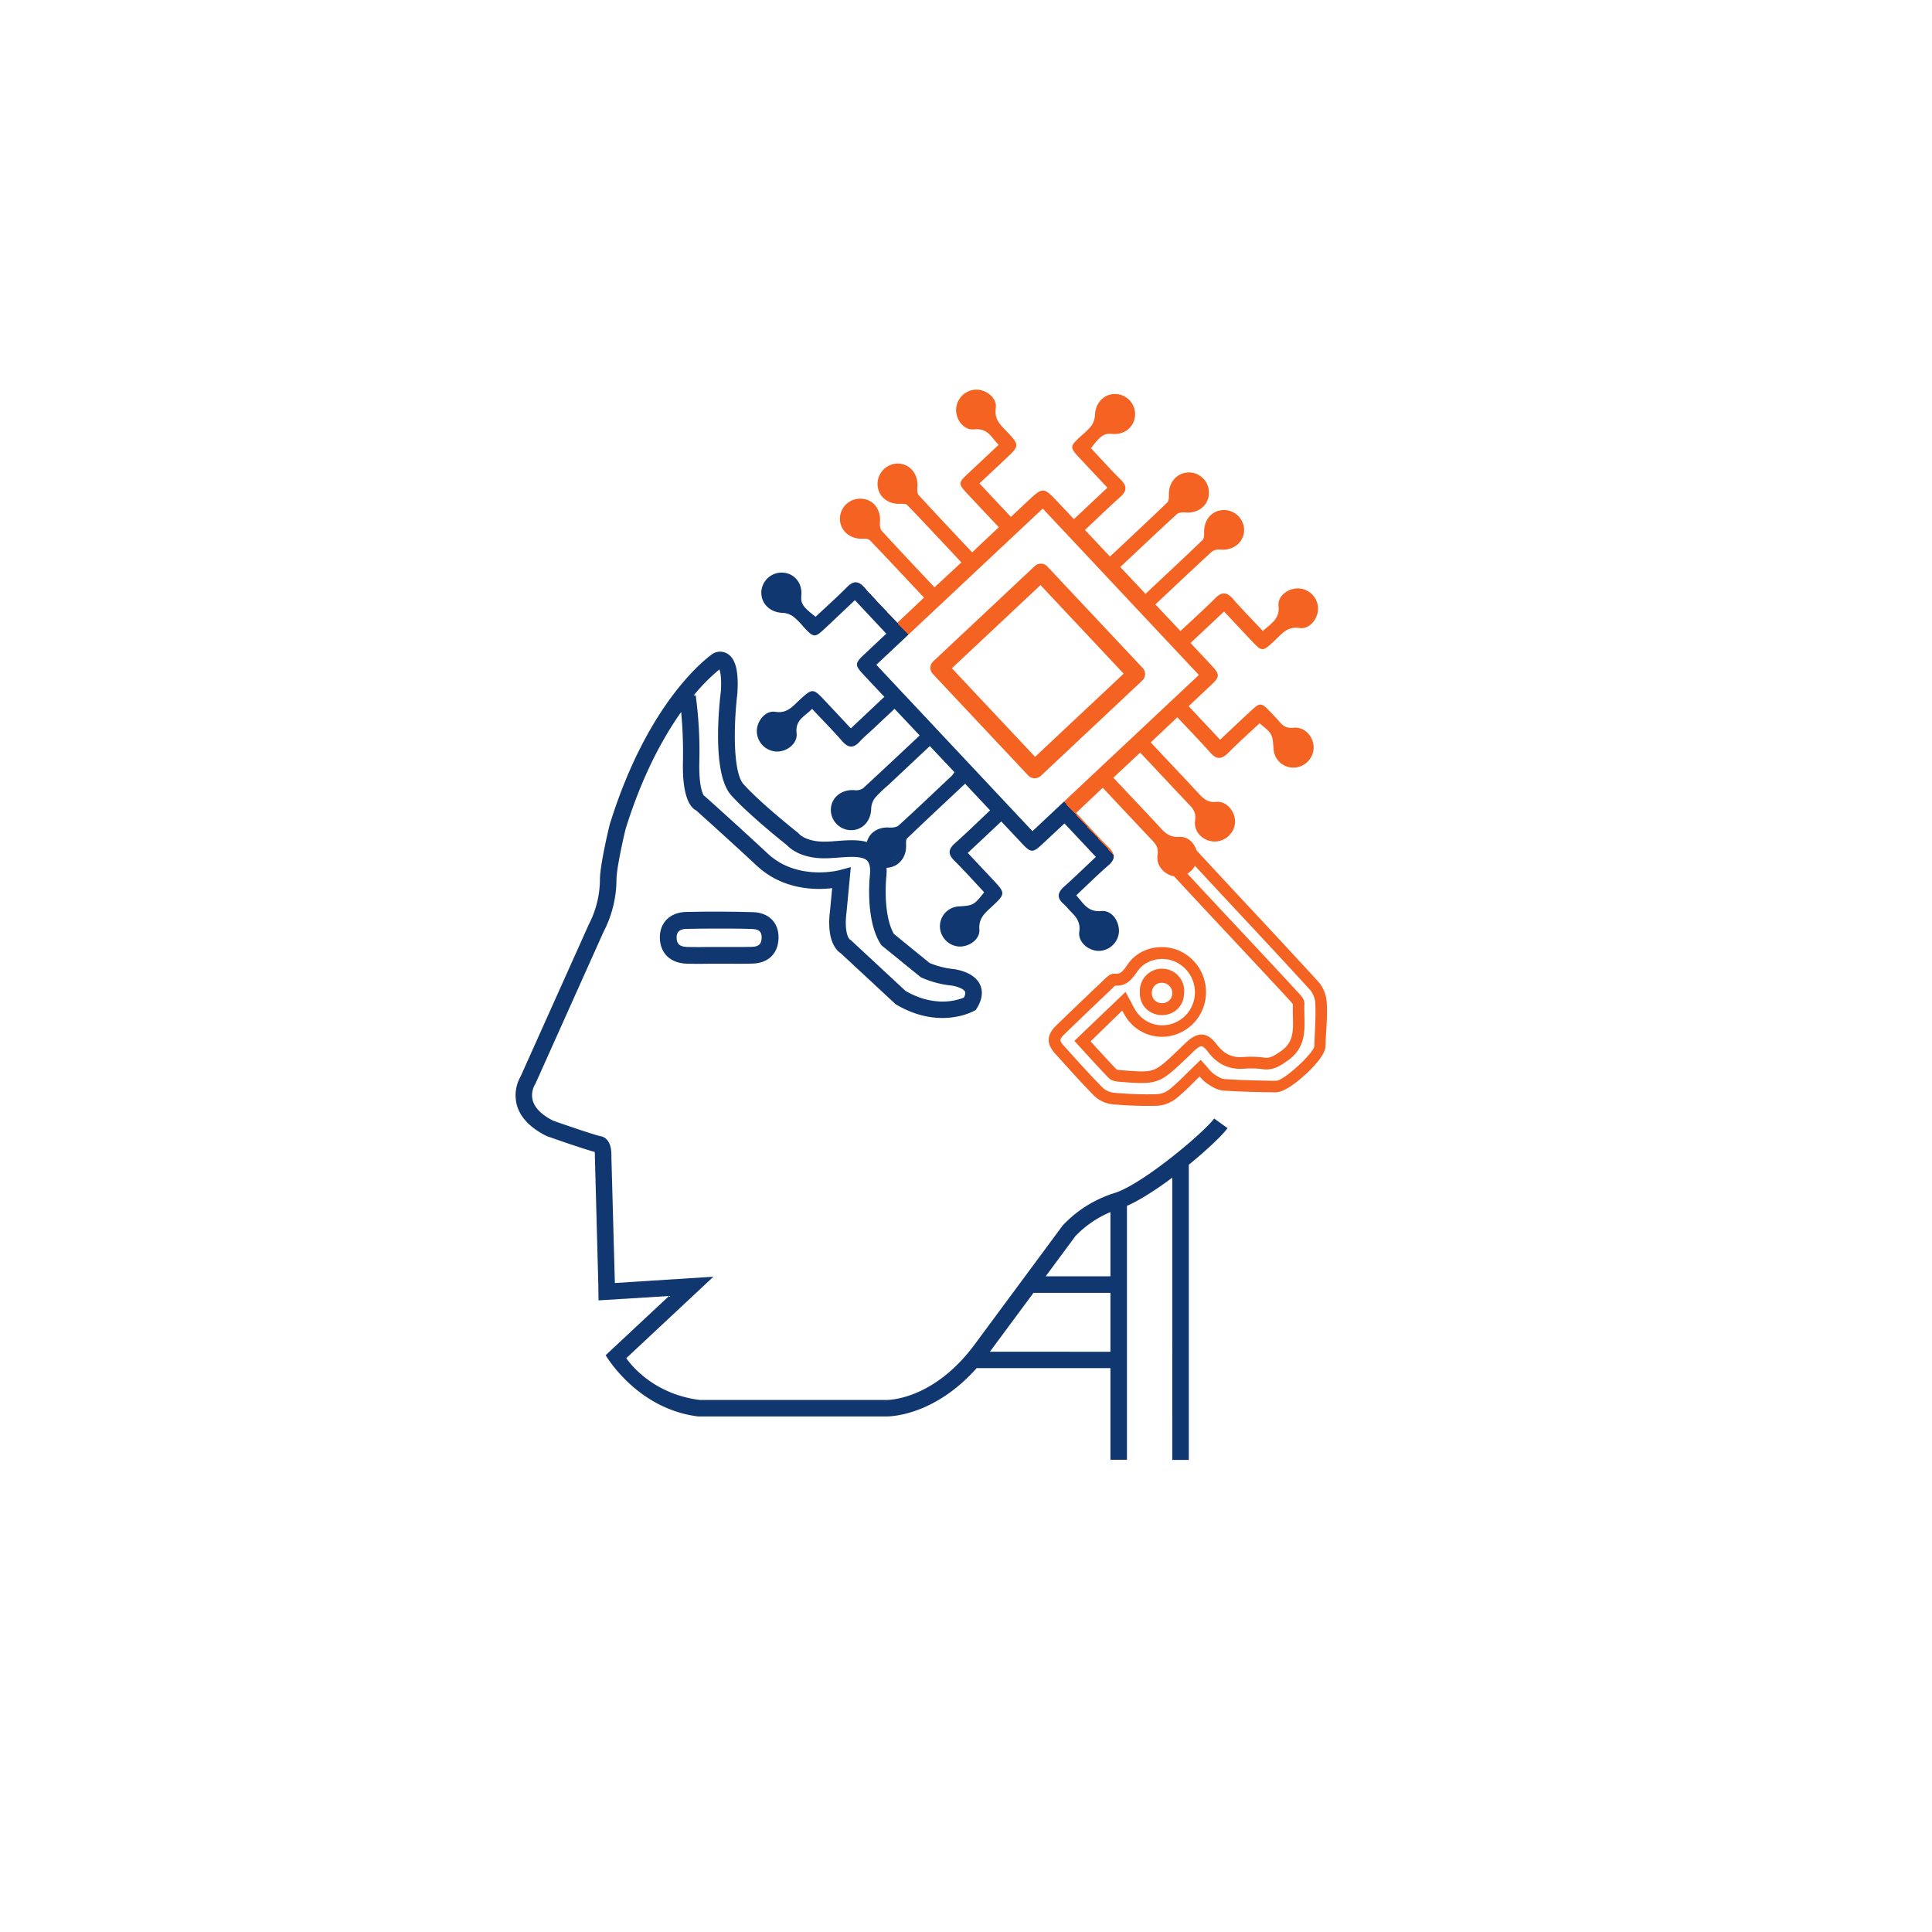 <?xml version="1.0" encoding="UTF-8"?> <svg xmlns="http://www.w3.org/2000/svg" xmlns:xlink="http://www.w3.org/1999/xlink" id="圖層_1" data-name="圖層 1" viewBox="0 0 1000 1000"><defs><linearGradient id="未命名漸層" x1="408.72" y1="533.64" x2="634.53" y2="744.02" gradientTransform="matrix(1, 0, 0, -1, 0, 1000)" gradientUnits="userSpaceOnUse"><stop offset="0.44" stop-color="#103770"></stop><stop offset="0.45" stop-color="#103770"></stop><stop offset="0.45" stop-color="#f56323"></stop></linearGradient></defs><path d="M362.32,498.88c-2.22,0-4.45,0-6.68-.07-8.62-.21-14-5.38-14.11-13.48-.08-7.77,5.34-13.11,13.48-13.3,11.62-.27,23.33-.23,34.76.1h0c8.25.24,13.43,5.55,13.2,13.52s-5.34,12.84-13.38,13.11c-4,.13-8,.11-11.9.07H367.47Zm8.28-18.25q-7.69,0-15.38.17c-5,.13-5,3.3-5,4.5,0,2.45.72,4.74,5.6,4.85,3.84.09,7.76.07,11.58,0h10.33c3.8,0,7.73.07,11.54-.06,4-.14,4.88-2,4.95-4.65.07-2.18-.44-4.42-4.73-4.59h0C383.27,480.63,377,480.63,370.6,480.63Z" style="fill:#103770"></path><path d="M601.19,525.42h.31a11.51,11.51,0,0,0,7.9-3.09,11.23,11.23,0,0,0,3.45-8,11.48,11.48,0,1,0-22.78-2.91,11.13,11.13,0,0,0-.07,2.16,11.34,11.34,0,0,0,3,8.32A11.67,11.67,0,0,0,601.19,525.42ZM597.83,510a5.19,5.19,0,0,1,3.52-1.3,5.39,5.39,0,0,1,3.86,1.56,5.28,5.28,0,0,1,1.55,3.88,5.14,5.14,0,0,1-1.58,3.71,5.62,5.62,0,0,1-7.68-.26,5.56,5.56,0,0,1,.33-7.59Z" style="fill:#f56323"></path><path d="M686.74,519.32a18.27,18.27,0,0,0-4.08-10.84c-17.88-19.66-46.19-49.67-64.06-69.11l-4.48,4c17.92,19.53,46.31,49.55,64.19,69.25a12.24,12.24,0,0,1,2.5,7c.21,4.76,0,9.69-.23,14.47-.09,2-.18,4-.24,6v1.31c-.56,4-15.86,17.89-19.71,18h-2.39c-8-.15-16.37-.3-24.49-.88-1.8-.13-4.19-1.77-5.74-2.85a15.12,15.12,0,0,1-2.7-2.78c-.54-.64-1.15-1.36-1.83-2.1l-2-2.22-2.16,2.08c-1.49,1.43-2.92,2.84-4.32,4.23-3.25,3.21-6.31,6.26-9.6,8.93a11.71,11.71,0,0,1-6.5,2.54,186.12,186.12,0,0,1-22.52-.76,10.15,10.15,0,0,1-5.74-2.7c-5.74-5.83-11.39-12.05-16.82-18.08l-3.11-3.45c-2.47-2.73-2.44-3.44.33-6.14,7.23-7,15.17-14.62,24.28-23.27l.57-.55a14.37,14.37,0,0,1,1.35-1.24c5.9.38,8.66-3.44,10.89-6.57.36-.48.7-1,1.07-1.45,4.14-5.4,12-7.29,18.76-4.5a17.37,17.37,0,0,1,10.47,17.23,17,17,0,0,1-12.95,15.35,16.26,16.26,0,0,1-17.9-7.55c-.68-1.15-1.31-2.3-2-3.69l-1.15-2.11-1.85-3.45L556.1,538.74l2,2.21,3.83,4.2c3.85,4.21,7.84,8.56,11.86,12.74,1.65,1.71,4.29,1.93,5.74,2.05,19.62,1.57,20.6,1.21,35.06-12.63l1-1,2-1.91c2.08-2,3.52-2.94,4.37-2.87.43,0,1.42.46,3.31,2.94,5,6.58,11.13,9.34,19.13,8.66a43.34,43.34,0,0,1,9.25.3c5.33.71,9-1.78,12.47-4.19l.21-.14c9.3-6.4,9.06-15.26,8.83-23.1,0-2.15-.12-4.2,0-6.19.15-2.41-1.6-4.33-2.93-5.74-15.93-17.37-43-45.93-62.26-66.87l-4.47,4c19.33,21,46.44,49.62,62.44,67.06a13.21,13.21,0,0,1,1.27,1.53c-.12,2.16,0,4.32,0,6.42.2,7.16.38,13.35-6.22,17.87l-.19.14c-3.45,2.37-5.42,3.6-8.41,3.21a49.06,49.06,0,0,0-10.49-.33c-6,.51-10.17-1.39-14-6.35-1.75-2.3-4.2-5-7.51-5.25s-6.26,2-8.87,4.46c-.69.64-1.37,1.29-2.05,1.95l-1,1c-6.63,6.35-10,9.54-13.46,10.81s-8,.9-17.06.18a7,7,0,0,1-2-.34c-3.94-4.09-7.86-8.39-11.65-12.54l-1.82-2,16.38-15.93c.48.9,1,1.75,1.46,2.6a22.16,22.16,0,0,0,24.33,10.33,23.07,23.07,0,0,0,17.51-20.8A23.48,23.48,0,0,0,610,491.92c-9.19-3.79-19.94-1.15-25.68,6.37-.4.53-.79,1.08-1.15,1.61-2.17,3-3.25,4.35-6,4.09-2.35-.23-4.13,1.53-5.57,2.94-.17.16-.33.33-.49.47-9.12,8.67-17.08,16.28-24.32,23.31-5.13,4.95-5.31,9.49-.61,14.68l3.1,3.44c5.49,6.08,11.15,12.37,17,18.3a16.08,16.08,0,0,0,9.43,4.43c6.15.56,12.24.85,18.14.85,1.7,0,3.39,0,5.07-.07a17.57,17.57,0,0,0,10-3.87c3.5-2.85,6.69-6,10-9.31l2-2a17.9,17.9,0,0,0,3.57,3.44c2.1,1.45,5.28,3.63,8.67,3.87,8.27.59,16.68.75,24.8.9h2.49c4.43,0,11.3-5.66,15-9,3-2.73,10-9.59,10.6-14.23,0-.56.08-1.06.09-1.52v-.23c0-2,.15-4,.24-5.93C686.74,529.45,687,524.37,686.74,519.32Z" style="fill:#f56323"></path><path d="M570,471.56c-6.89.68-9.19-3.94-12.92-8.14,5.67-5.33,11-10.62,16.66-15.54,3.68-3.22,3.55-5.74.21-9.19C568.2,433,562.71,426.83,557,420.76l13.79-13c8.77,9.34,17.22,18.37,25.76,27.39,2.08,2.16,3.12,4.06,2.59,7.37-.9,5.74,4,10.88,9.73,11.17A10.58,10.58,0,0,0,619.72,444c.39-5.65-3.78-11.2-9.39-10.83-4.81.31-7.3-2-10-5-5.45-5.94-11-11.76-16.52-17.63l-7.56-8,13.91-13c8.55,9.09,16.86,18,25.27,26.86,2.3,2.36,3.75,4.46,3.16,8.26-.89,5.65,3.76,10.47,9.39,10.88a10.6,10.6,0,0,0,11.27-9.8c.28-5.46-4.22-11.22-9.65-10.68-4.74.46-6.89-1.91-9.54-4.73-4.77-5.18-9.63-10.28-14.45-15.42l-10-10.63,13.78-13c5.94,6.32,11.67,12.16,17.08,18.3,3.21,3.64,5.74,3.54,9.18.18,5.28-5.32,10.88-10.34,16.28-15.38,6.69,5.46,6.69,5.46,7.26,13.31A10.23,10.23,0,0,0,670,397.3a10.54,10.54,0,0,0,9.94-10.63c-.16-5.62-4.8-10.6-10.41-10-3.66.4-5.59-1-7.59-3.45-1.51-1.79-3.19-3.44-4.81-5.14-4.23-4.41-5-4.48-9.37-.42-5.39,5-10.71,10-16.23,15.22l-16.29-17.35c4.15-3.92,8-7.54,11.93-11.22,4.18-4,4.21-5.23.25-9.51-3.7-4-7.45-7.95-11.21-12l17.37-16.28c5.11,5.44,10,10.69,14.93,15.89,4.44,4.69,5.19,4.71,9.75.53.86-.79,1.73-1.58,2.56-2.41,3.28-3.25,6.14-6.33,11.88-5.47,5.17.77,9.58-4.83,9.52-10.22a10.56,10.56,0,0,0-9.8-10.26c-5.41-.35-11.19,3.72-10.65,9,.7,6.89-3.95,9.19-8.12,13-5.32-5.67-10.59-11-15.53-16.65-3.15-3.6-5.74-3.71-9.11-.3-5.75,5.75-11.88,11.25-18,17l-13-13.78c10-9.34,19.52-18.44,29.31-27.38a6.39,6.39,0,0,1,4.4-1c6.54.56,11.92-3.61,12.23-9.74A10.46,10.46,0,0,0,634,264h-.11c-6.26-.16-10.72,4.69-10.64,11.38,0,1.39,0,3.32-.78,4.11-9.77,9.4-19.69,18.62-29.56,27.89l-13.06-13.9c10-9.36,19.58-18.48,29.35-27.4,1-.88,3-.94,4.54-.83,6.59.51,11.83-3.7,12-9.91a10.45,10.45,0,0,0-10.06-10.82h-.16c-6.15,0-10.69,5-10.49,11.56,0,1.35,0,3.2-.85,4-9.75,9.39-19.66,18.61-29.66,28l-12.94-13.78c6.17-5.74,12-11.49,18.13-16.93,3.59-3.16,3.79-5.74.35-9.12-5.33-5.27-10.34-10.88-15.39-16.28,5.15-6.69,6.82-7.75,11.12-7.37,6.3.56,11.41-3.68,11.73-9.71a10.45,10.45,0,0,0-10-10.94h0c-6.22-.19-10.7,4.73-10.79,11.32a10.65,10.65,0,0,1-2.17,5.54,39.56,39.56,0,0,1-5.06,4.88c-6,5.59-6,5.74-.25,11.88l13.94,14.86-17.34,16.28-7.72-8.22c-8.14-8.65-8.14-8.65-16.64-.68l-8.25,7.75-16.28-17.34,13.18-12.36c7.77-7.29,7.81-7.32.39-15.09-3.1-3.25-5.92-6-5.11-11.54.74-5.2-4.87-9.65-10.2-9.56a10.62,10.62,0,0,0-10.34,10.34c-.1,5.44,4.07,10.82,9.45,10.23,7-.76,8.81,4.31,12.57,8l-15.07,14.15c-6.17,5.74-6.17,5.8-.49,11.86,5.21,5.57,10.45,11.14,15.63,16.65l-13.78,13c-9.42-10-18.63-19.76-27.68-29.63-.78-.85-.82-2.68-.69-4,.64-6.52-3.5-11.94-9.6-12.33a10.58,10.58,0,0,0-11,10.06c-.22,6.28,4.59,10.86,11.24,10.77,1.41,0,3.37-.15,4.15.66,9.39,9.75,18.61,19.67,28,29.67L483.7,304c-9.36-10-18.46-19.52-27.39-29.34-.89-1-.95-3-.84-4.53.49-6.71-3.59-11.81-9.86-12a10.47,10.47,0,0,0-10.88,10.07.45.45,0,0,0,0,.11c-.08,6.14,5.07,10.75,11.54,10.53,1.35,0,3.22,0,4,.83,9.37,9.75,18.59,19.66,28,29.66l-13.78,13c-5.75-6.16-11.49-12-16.92-18.12-3.16-3.57-5.74-3.8-9.13-.36-5.28,5.32-10.89,10.34-16.28,15.39-6.7-5.17-7.77-6.82-7.39-11.12.55-6.37-3.57-11.39-9.64-11.73a10.52,10.52,0,0,0-11.07,10v0c-.19,6.23,4.74,10.73,11.31,10.83a10.47,10.47,0,0,1,5.51,2.12,38.19,38.19,0,0,1,4.89,5c5.64,6,5.83,6,11.9.31l14.83-14L458.75,328c-4.15,3.88-8,7.51-11.91,11.18-4.27,4.08-4.32,5.22-.38,9.49,3.71,4,7.49,8,11.28,12L440.4,377,427.56,363.3c-6.89-7.36-6.89-7.36-14.39-.35-3.33,3.13-6.08,6.41-11.9,5.48-5.16-.82-9.64,4.92-9.54,10.21A10.63,10.63,0,0,0,402.06,389c5.38.09,10.87-4.22,10.26-9.53-.81-7,4.41-8.72,8-12.57,5.52,5.88,10.71,11.12,15.55,16.66,3.15,3.63,5.83,3.86,9.09.33,2-2.22,4.38-4.16,6.58-6.23l11.48-10.77,13,13.78C466.1,390,456.51,399,446.73,408a6.46,6.46,0,0,1-4.41,1c-6.52-.56-11.93,3.6-12.27,9.69a10.55,10.55,0,0,0,10.1,11c6.27.17,10.71-4.71,10.78-11.33a9.74,9.74,0,0,1,2.11-5.54,63.2,63.2,0,0,1,6.51-6.27l21.73-20.4L494,399.65a10.69,10.69,0,0,1-1.23,1.76c-9.19,8.64-18.26,17.32-27.56,25.79-1.09,1-3.27,1.24-4.89,1.14-6.63-.49-11.77,3.64-12,10a10.51,10.51,0,0,0,10.2,10.83h0c6.14,0,10.68-5,10.47-11.6,0-1.23-.16-3,.54-3.64,9.89-9.47,19.91-18.82,30-28.27l12.94,13.78c-6.19,5.8-12,11.54-18.16,17-3.59,3.17-3.72,5.74-.29,9.1,5.32,5.29,10.34,10.89,15.38,16.29-5.19,6.63-5.66,6.89-13.17,7.33a10.33,10.33,0,0,0-9.73,10.25,10.62,10.62,0,0,0,9.57,10.49c5.34.43,11.24-3.6,10.85-8.81-.44-5.74,2.8-8.41,6.18-11.56,7.55-7.05,7.53-7.07.32-14.74l-12.5-13.32,17.34-16.29c3.9,4.16,7.53,8,11.2,11.92,4,4.21,5.25,4.25,9.51.31,4-3.71,8-7.47,12-11.19l16.26,17.31c-5.61,5.26-10.86,10.4-16.33,15.27-3.45,3.07-4.13,5.87-.37,9.1,1.26,1.15,2.3,2.46,3.44,3.64,3,3,5.37,5.67,4.67,10.71-.75,5.27,4.52,9.8,9.86,9.92a10.58,10.58,0,0,0,10.67-9.92C579.34,476.6,575.35,471,570,471.56Zm-35.6-41.34-80.81-86.13,86.13-80.85,80.81,86.13Z" style="fill:url(#未命名漸層)"></path><path d="M535.55,402.83h-.15a4.57,4.57,0,0,1-3.2-1.45l-49.38-52.55a4.59,4.59,0,0,1,.2-6.49h0L535.59,293a4.58,4.58,0,0,1,6.48.19l49.38,52.57a4.58,4.58,0,0,1-.2,6.48l-52.56,49.38A4.64,4.64,0,0,1,535.55,402.83Zm-42.86-56.94,43.06,45.85,45.86-43.05-43.05-45.85Z" style="fill:#f56323"></path><path d="M635.37,583.93l-6.91-5c-5.28,7.24-36.93,33.94-51.53,38.56A62,62,0,0,0,550,634.37l-44.58,60.24c-21.55,30-45.5,30-46.57,30H362.09c-23.21-3-34.91-17.31-37.93-21.62l45.09-42.16-51,3.25L316.46,599c.11-4.45-.67-7.39-2.47-9.24a5.57,5.57,0,0,0-3.24-1.69c-2.53-.49-15.63-4.91-24.44-8-5.93-3-9.48-6.57-10.57-10.5a10.93,10.93,0,0,1,1.1-8.12l.19-.29,35.34-78.8a59.3,59.3,0,0,0,6.72-27.07c0-5.56,3.37-20.63,4.71-26.16,8.61-27.78,19.42-47.39,28.77-60.61a230.38,230.38,0,0,1,.92,25.95c-.36,17.81,3.65,23.39,6.83,25,2.79,2.5,16.23,14.53,31.41,28.64,13.49,12.54,30.29,12.63,39,11.59l-1.08,11.35c-2,15.66,3.19,20.85,5.53,22.36l28.37,26.34.4.24c22.12,13.05,39.4,3.7,40.12,3.29l1-.54.59-.95c3.5-5.67,2.74-9.86,1.49-12.38-3.32-6.68-13.14-7.79-14.28-7.9a43.54,43.54,0,0,1-11.72-3.08l-18.43-15c-5.09-8.55-4.53-24.81-3.87-30.47l0-.21c.4-5.89-.95-10.42-4-13.46-5.27-5.23-13.94-4.59-21.58-4-2.37.18-4.61.35-6.64.35-9.44,0-13-3.95-13.05-4l-.23-.34-.48-.38c-.19-.14-19.08-15.09-28-25-5.82-6.46-5-32.42-3.18-47.26l0-.28c.66-11-.95-17.36-5.06-19.95a7.31,7.31,0,0,0-7.36-.25l-.32.19c-1.34.9-33.09,22.87-53.36,88.4l-.07.25c-.51,2.11-5,20.78-5,28.37v.12a51.22,51.22,0,0,1-5.77,23l-35.29,78.67a19.69,19.69,0,0,0-2,14.56c1.72,6.49,6.85,11.93,15.25,16.17l.51.22c3.32,1.17,18.65,6.53,24.58,8.1a14.57,14.57,0,0,1,.12,2.73V599l1.77,66,.11,8.07,36.48-2.26-32.82,30.67.05,0c.75,1.26,16.69,27.83,47.81,31.66l.26,0H459c2.65,0,24.94-.76,46.51-25h69.25v47.44h8.55V624.15c6.83-3,15.3-8.5,23.46-14.6V755.66h8.55V602.87C624.75,595.19,632.64,587.68,635.37,583.93Zm-263-237.46c.49,1.34,1.16,4.48.76,11.25-.92,7.38-4.71,42.77,5.34,53.92,8.92,9.88,26.18,23.7,28.79,25.78,1.57,1.7,7.3,6.83,19.37,6.83,2.35,0,4.85-.18,7.28-.36,5.81-.44,12.41-.93,14.91,1.55,1.21,1.21,1.72,3.46,1.51,6.71-.23,2-2.5,24.18,5.54,36.56l.36.56,20.41,16.58.5.23a52.24,52.24,0,0,0,14.94,4c2.49.23,6.56,1.51,7.4,3.19.4.8-.06,2.07-.54,3.05-3.45,1.46-15.24,5.24-30.23-3.42l-28.54-26.5-.34-.15c-.47-.46-3-3.51-1.66-14.13l2.21-23.29-6,1.6c-.22.05-21.7,5.6-36.9-8.53-17.06-15.86-31.94-29.11-32.08-29.24l-.82-.73-.22-.05c-.65-1-2.64-4.91-2.4-17.22a215,215,0,0,0-1.87-34.8l-1.11.18A95,95,0,0,1,372.4,346.47ZM556.63,639.81a54.12,54.12,0,0,1,18.13-12.44v33.24H541.25Zm-44.27,59.85h0l22.56-30.48h39.84v30.49Z" style="fill:#103770"></path></svg> 